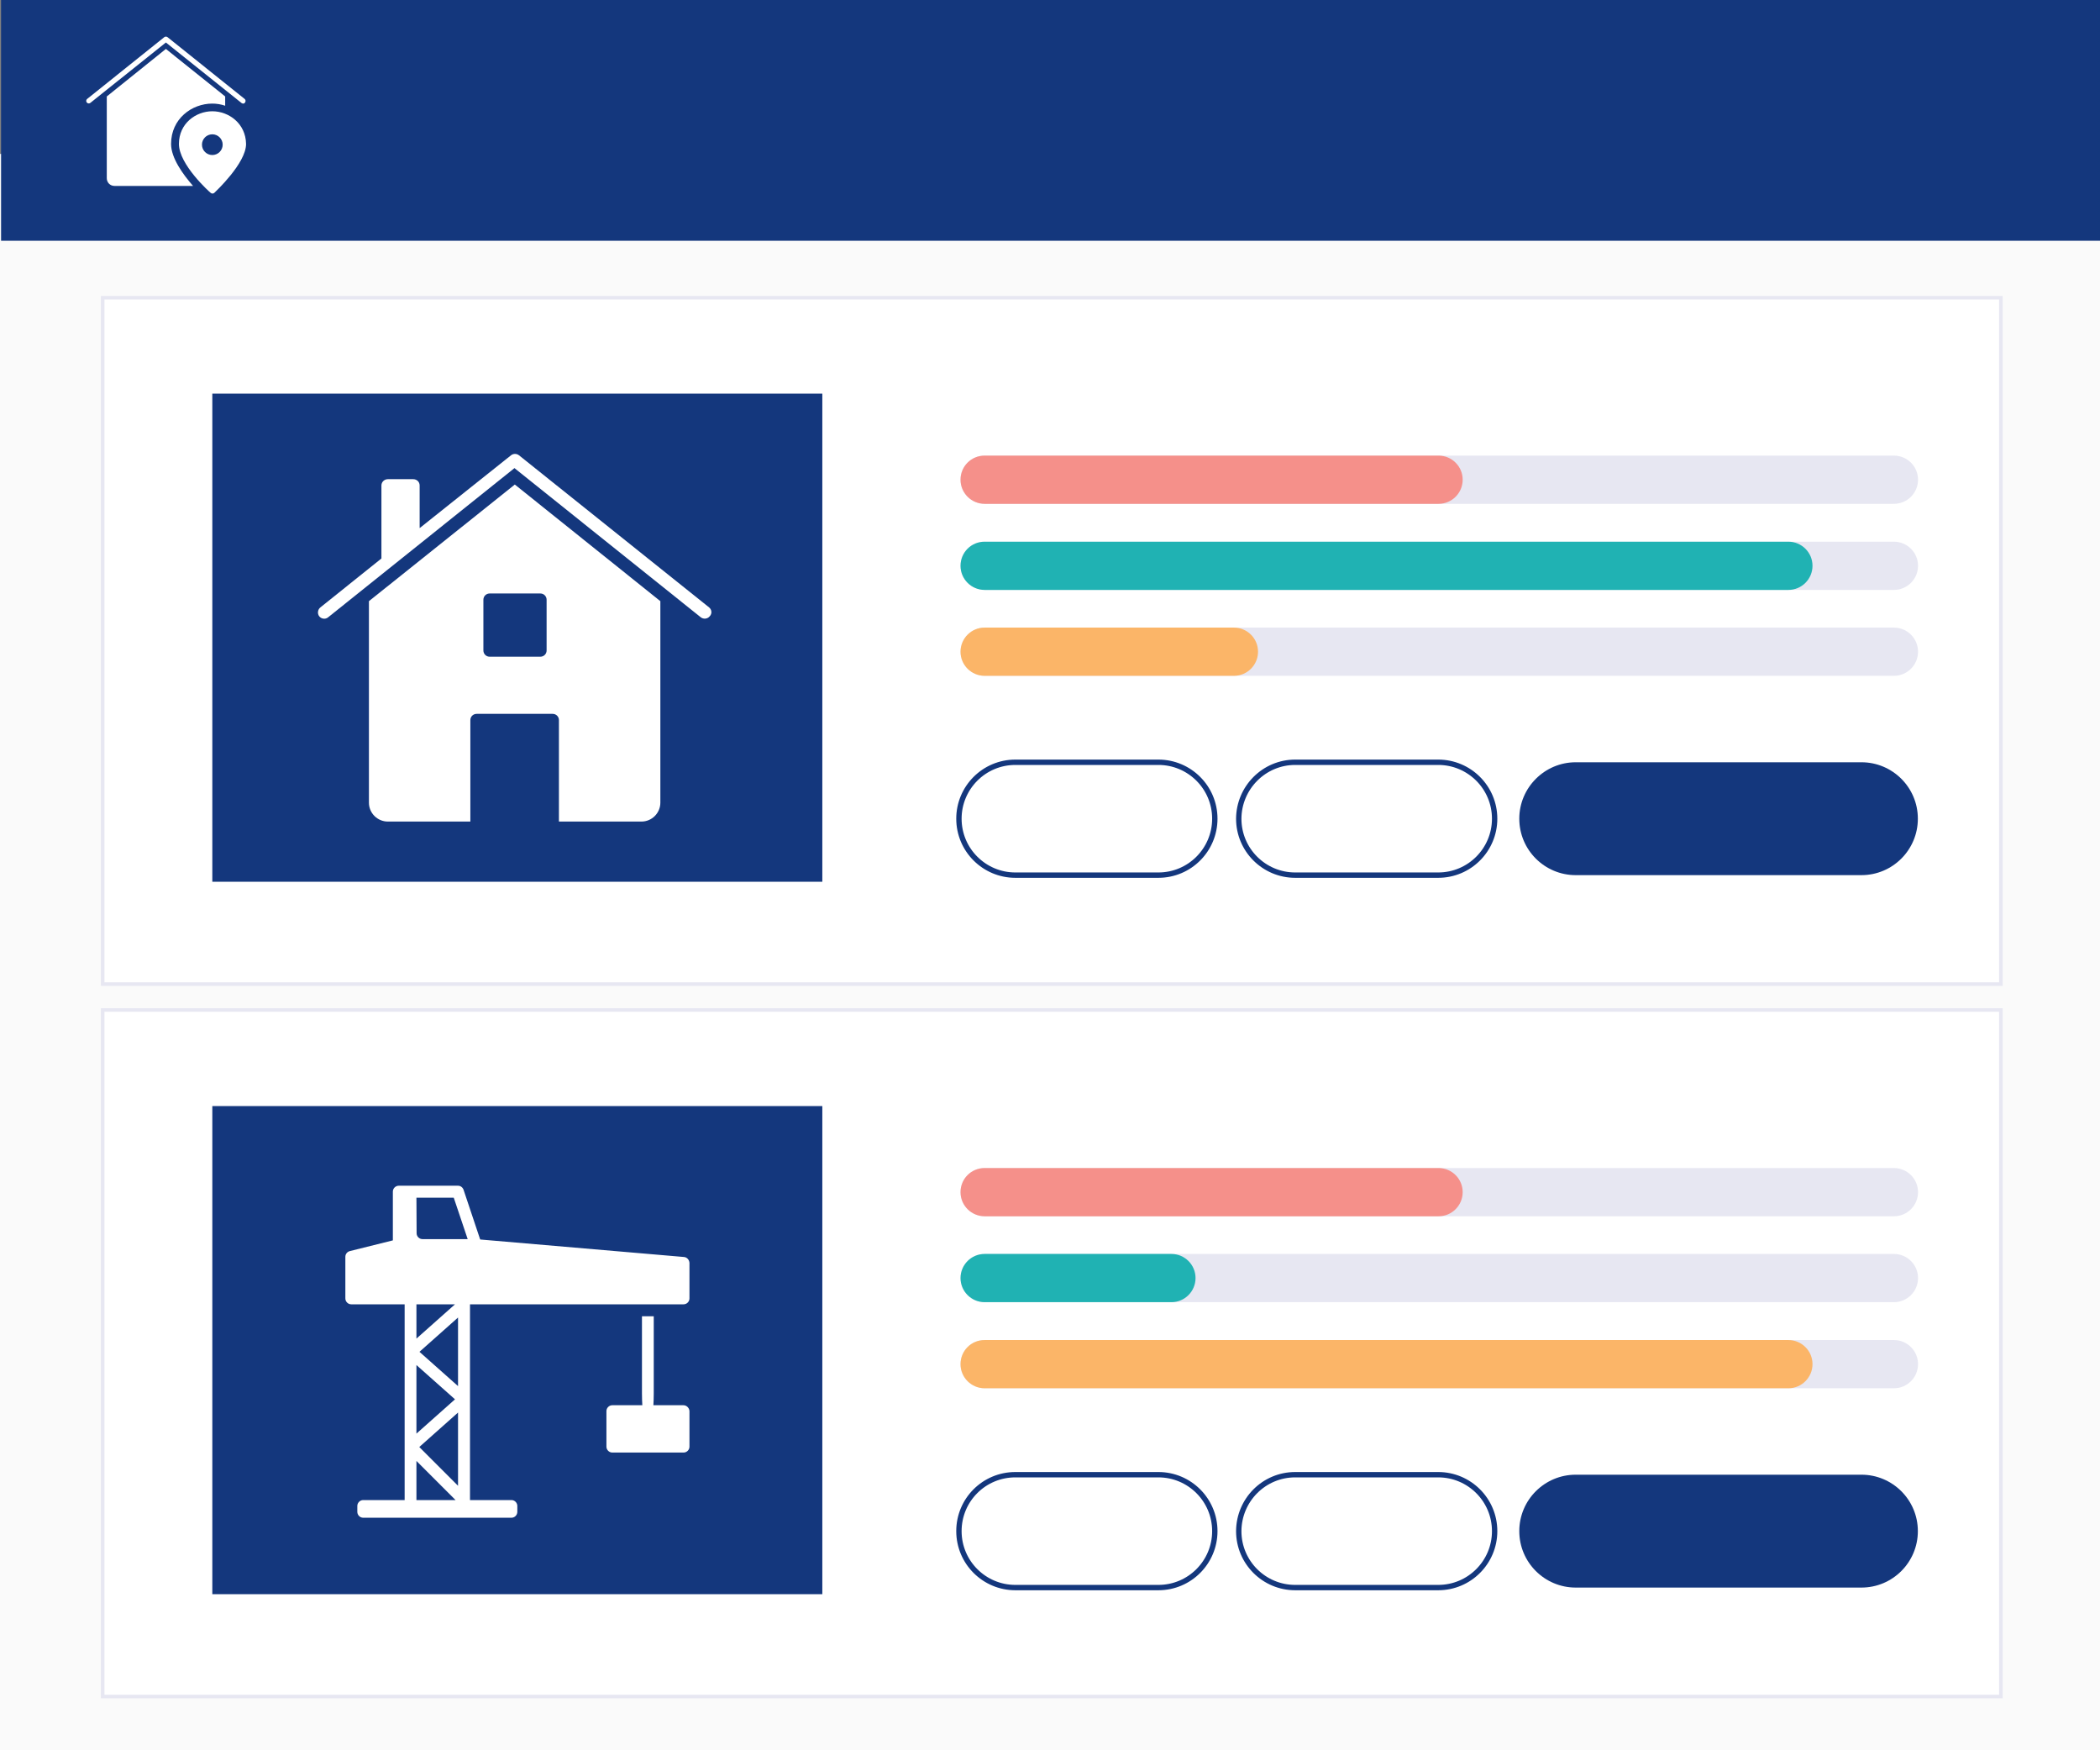 <?xml version="1.0" encoding="utf-8"?>
<!-- Generator: Adobe Illustrator 26.1.0, SVG Export Plug-In . SVG Version: 6.00 Build 0)  -->
<svg version="1.1" id="a" xmlns="http://www.w3.org/2000/svg" xmlns:xlink="http://www.w3.org/1999/xlink" x="0px" y="0px"
	 viewBox="0 0 1176 980" style="enable-background:new 0 0 1176 980;" xml:space="preserve">
<rect x="0" y="0" width="1176" height="980" fill="#808080" stroke="none"/>
<style type="text/css">
	.st0{fill:#FAFAFA;}
	.st1{fill:#FFFFFF;stroke:#E7E7F2;stroke-width:2;stroke-miterlimit:10;}
	.st2{fill:#14377D;}
	.st3{fill:#FFFFFF;}
	.st4{fill:#E7E7F2;}
	.st5{fill:#F5908A;}
	.st6{fill:#20B2B3;}
	.st7{fill:#FBB568;}
	.st8{fill:none;stroke:#14377D;stroke-width:3;stroke-miterlimit:10;}
</style>
<rect x="0.6" y="86.2" class="st0" width="1176" height="893.8"/>
<rect x="-0.3" y="86.2" class="st0" width="1176" height="893.8"/>
<rect x="57.5" y="166.7" class="st1" width="1063" height="384.3"/>
<rect x="0.6" y="0" class="st2" width="1176" height="134.8"/>
<rect x="118.9" y="220.4" class="st2" width="341.6" height="273.3"/>
<g>
	<path class="st3" d="M288.3,271.3l-81.7,65.3v112.8c0,5.9,4.8,10.6,10.6,10.6h46.2v-56.8c0-2,1.6-3.5,3.5-3.5h42.6
		c2,0,3.5,1.6,3.5,3.5V460h46.2c5.9,0,10.6-4.8,10.6-10.6l0,0V336.6L288.3,271.3L288.3,271.3z M306.1,364.2c0,2-1.6,3.5-3.5,3.5
		h-28.4c-2,0-3.5-1.6-3.5-3.5v-28.4c0-2,1.6-3.5,3.5-3.5h28.4c2,0,3.5,1.6,3.5,3.5V364.2z"/>
	<path class="st3" d="M397.1,340.1l-106.5-85.2c-1.3-1-3.1-1-4.4,0L235,295.7v-23.9c0-2-1.6-3.5-3.6-3.5h-14.2c-2,0-3.6,1.6-3.6,3.5
		v40.9l-34.2,27.4c-1.5,1.2-1.8,3.5-0.6,5s3.5,1.8,5,0.5l104.3-83.5l104.3,83.5c1.5,1.2,3.8,1,5-0.5
		C398.9,343.6,398.6,341.3,397.1,340.1L397.1,340.1L397.1,340.1z"/>
</g>
<g>
	<path class="st3" d="M136.2,58c-0.3,0-0.6-0.1-0.9-0.3L92.9,23.8L50.6,57.6c-0.6,0.5-1.5,0.4-2-0.2c-0.5-0.6-0.4-1.5,0.2-2l0,0
		L92,20.8c0.5-0.4,1.3-0.4,1.8,0L137,55.4c0.6,0.5,0.7,1.4,0.2,2C137,57.8,136.6,58,136.2,58L136.2,58z"/>
	<path class="st3" d="M95.8,80.6c0-14.2,11.7-22.6,23.1-22.6c2.4,0,4.9,0.4,7.2,1.2V54L92.9,27.4L59.8,54v45.8
		c0,2.4,1.9,4.3,4.3,4.3h44C102.5,97.7,95.8,88.5,95.8,80.6L95.8,80.6z"/>
	<path class="st3" d="M118.9,62.3c-9.2,0-18.7,6.8-18.7,18.3s17,26.8,17.8,27.4c0.6,0.5,1.4,0.5,2,0c0.7-0.7,17.8-16.6,17.8-27.4
		C137.6,69.1,128.1,62.3,118.9,62.3L118.9,62.3z M118.9,86.8c-3.2,0-5.8-2.6-5.8-5.8s2.6-5.8,5.8-5.8s5.8,2.6,5.8,5.8
		S122.1,86.8,118.9,86.8z"/>
</g>
<path class="st4" d="M551.4,255.1h509.2c7.4,0,13.5,6,13.5,13.5l0,0c0,7.4-6,13.5-13.5,13.5H551.4c-7.4,0-13.5-6-13.5-13.5l0,0
	C537.9,261.1,543.9,255.1,551.4,255.1z"/>
<path class="st4" d="M551.4,303.3h509.2c7.4,0,13.5,6,13.5,13.5l0,0c0,7.4-6,13.5-13.5,13.5H551.4c-7.4,0-13.5-6-13.5-13.5l0,0
	C537.9,309.3,543.9,303.3,551.4,303.3z"/>
<path class="st4" d="M551.4,351.4h509.2c7.4,0,13.5,6,13.5,13.5l0,0c0,7.4-6,13.5-13.5,13.5H551.4c-7.4,0-13.5-6-13.5-13.5l0,0
	C537.9,357.5,543.9,351.4,551.4,351.4z"/>
<path class="st5" d="M551.4,255.1h254.2c7.4,0,13.5,6,13.5,13.5l0,0c0,7.4-6,13.5-13.5,13.5H551.4c-7.4,0-13.5-6-13.5-13.5l0,0
	C537.9,261.1,543.9,255.1,551.4,255.1z"/>
<path class="st6" d="M551.4,303.3h450.1c7.4,0,13.5,6,13.5,13.5l0,0c0,7.4-6,13.5-13.5,13.5H551.4c-7.4,0-13.5-6-13.5-13.5l0,0
	C537.9,309.3,543.9,303.3,551.4,303.3z"/>
<path class="st7" d="M551.4,351.4H691c7.4,0,13.5,6,13.5,13.5l0,0c0,7.4-6,13.5-13.5,13.5H551.4c-7.4,0-13.5-6-13.5-13.5l0,0
	C537.9,357.5,543.9,351.4,551.4,351.4z"/>
<path class="st2" d="M882.4,426.8h160c17.4,0,31.6,14.1,31.6,31.6l0,0c0,17.4-14.1,31.6-31.6,31.6h-160c-17.4,0-31.6-14.1-31.6-31.6
	l0,0C850.8,441,865,426.8,882.4,426.8z"/>
<path class="st8" d="M725.3,426.8h80.1c17.4,0,31.6,14.1,31.6,31.6l0,0c0,17.4-14.1,31.6-31.6,31.6h-80.1
	c-17.4,0-31.6-14.1-31.6-31.6l0,0C693.8,441,707.9,426.8,725.3,426.8z"/>
<path class="st8" d="M568.6,426.8h80.1c17.4,0,31.6,14.1,31.6,31.6l0,0c0,17.4-14.1,31.6-31.6,31.6h-80.1
	c-17.4,0-31.6-14.1-31.6-31.6l0,0C537,441,551.1,426.8,568.6,426.8z"/>
<rect x="57.5" y="565.5" class="st1" width="1063" height="384.4"/>
<rect x="118.9" y="619.3" class="st2" width="341.6" height="273.3"/>
<path class="st4" d="M551.4,654h509.2c7.4,0,13.5,6,13.5,13.5l0,0c0,7.4-6,13.5-13.5,13.5H551.4c-7.4,0-13.5-6-13.5-13.5l0,0
	C537.9,660,543.9,654,551.4,654z"/>
<path class="st4" d="M551.4,702.1h509.2c7.4,0,13.5,6,13.5,13.5l0,0c0,7.4-6,13.5-13.5,13.5H551.4c-7.4,0-13.5-6-13.5-13.5l0,0
	C537.9,708.2,543.9,702.1,551.4,702.1z"/>
<path class="st4" d="M551.4,750.3h509.2c7.4,0,13.5,6,13.5,13.5l0,0c0,7.4-6,13.5-13.5,13.5H551.4c-7.4,0-13.5-6-13.5-13.5l0,0
	C537.9,756.3,543.9,750.3,551.4,750.3z"/>
<path class="st5" d="M551.4,654h254.2c7.4,0,13.5,6,13.5,13.5l0,0c0,7.4-6,13.5-13.5,13.5H551.4c-7.4,0-13.5-6-13.5-13.5l0,0
	C537.9,660,543.9,654,551.4,654z"/>
<path class="st6" d="M551.4,702.1H656c7.4,0,13.5,6,13.5,13.5l0,0c0,7.4-6,13.5-13.5,13.5H551.4c-7.4,0-13.5-6-13.5-13.5l0,0
	C537.9,708.2,543.9,702.1,551.4,702.1z"/>
<path class="st7" d="M551.4,750.3h450.1c7.4,0,13.5,6,13.5,13.5l0,0c0,7.4-6,13.5-13.5,13.5H551.4c-7.4,0-13.5-6-13.5-13.5l0,0
	C537.9,756.3,543.9,750.3,551.4,750.3z"/>
<path class="st2" d="M882.4,825.7h160c17.4,0,31.6,14.1,31.6,31.6l0,0c0,17.4-14.1,31.6-31.6,31.6h-160c-17.4,0-31.6-14.1-31.6-31.6
	l0,0C850.8,839.8,865,825.7,882.4,825.7z"/>
<path class="st8" d="M725.3,825.7h80.1c17.4,0,31.6,14.1,31.6,31.6l0,0c0,17.4-14.1,31.6-31.6,31.6h-80.1
	c-17.4,0-31.6-14.1-31.6-31.6l0,0C693.8,839.8,707.9,825.7,725.3,825.7z"/>
<path class="st8" d="M568.6,825.7h80.1c17.4,0,31.6,14.1,31.6,31.6l0,0c0,17.4-14.1,31.6-31.6,31.6h-80.1
	c-17.4,0-31.6-14.1-31.6-31.6l0,0C537,839.8,551.1,825.7,568.6,825.7z"/>
<g>
	<path class="st3" d="M383,703.8L268.9,694l-9.3-27.8c-0.5-1.4-1.7-2.3-3.1-2.3h-33.2c-1.8,0-3.3,1.5-3.3,3.3v27.3l-24.1,6
		c-1.5,0.4-2.5,1.7-2.5,3.2V727c0,1.8,1.5,3.3,3.3,3.3h29.9v109.6h-23.2c-1.8,0-3.3,1.5-3.3,3.3v3.3c0,1.8,1.5,3.3,3.3,3.3h83
		c1.8,0,3.3-1.5,3.3-3.3v-3.3c0-1.8-1.5-3.3-3.3-3.3h-23.2V730.3h119.6c1.8,0,3.3-1.5,3.3-3.3v-19.9
		C386,705.4,384.7,703.9,383,703.8z M233.2,670.6h20.9l7.8,23.2h-25.3c-1.8,0-3.3-1.5-3.3-3.3L233.2,670.6L233.2,670.6z
		 M233.2,839.9V818l21.9,21.9H233.2z M256.5,831.9l-21.7-21.7l21.7-19.3V831.9z M233.2,802.7v-38.4l21.6,19.2L233.2,802.7z
		 M256.5,776.1l-21.6-19.2l21.6-19.2V776.1z M233.2,749.5v-19.2h21.6L233.2,749.5z"/>
	<path class="st3" d="M382.7,786.8h-16.8c0.1-1.7,0.2-3.9,0.2-6.6V737h-6.6v43.2c0,2.7,0.1,4.9,0.2,6.6h-16.8
		c-1.8,0-3.3,1.5-3.3,3.3V810c0,1.8,1.5,3.3,3.3,3.3h39.9c1.8,0,3.3-1.5,3.3-3.3v-19.9C386,788.3,384.5,786.8,382.7,786.8z"/>
</g>
</svg>
